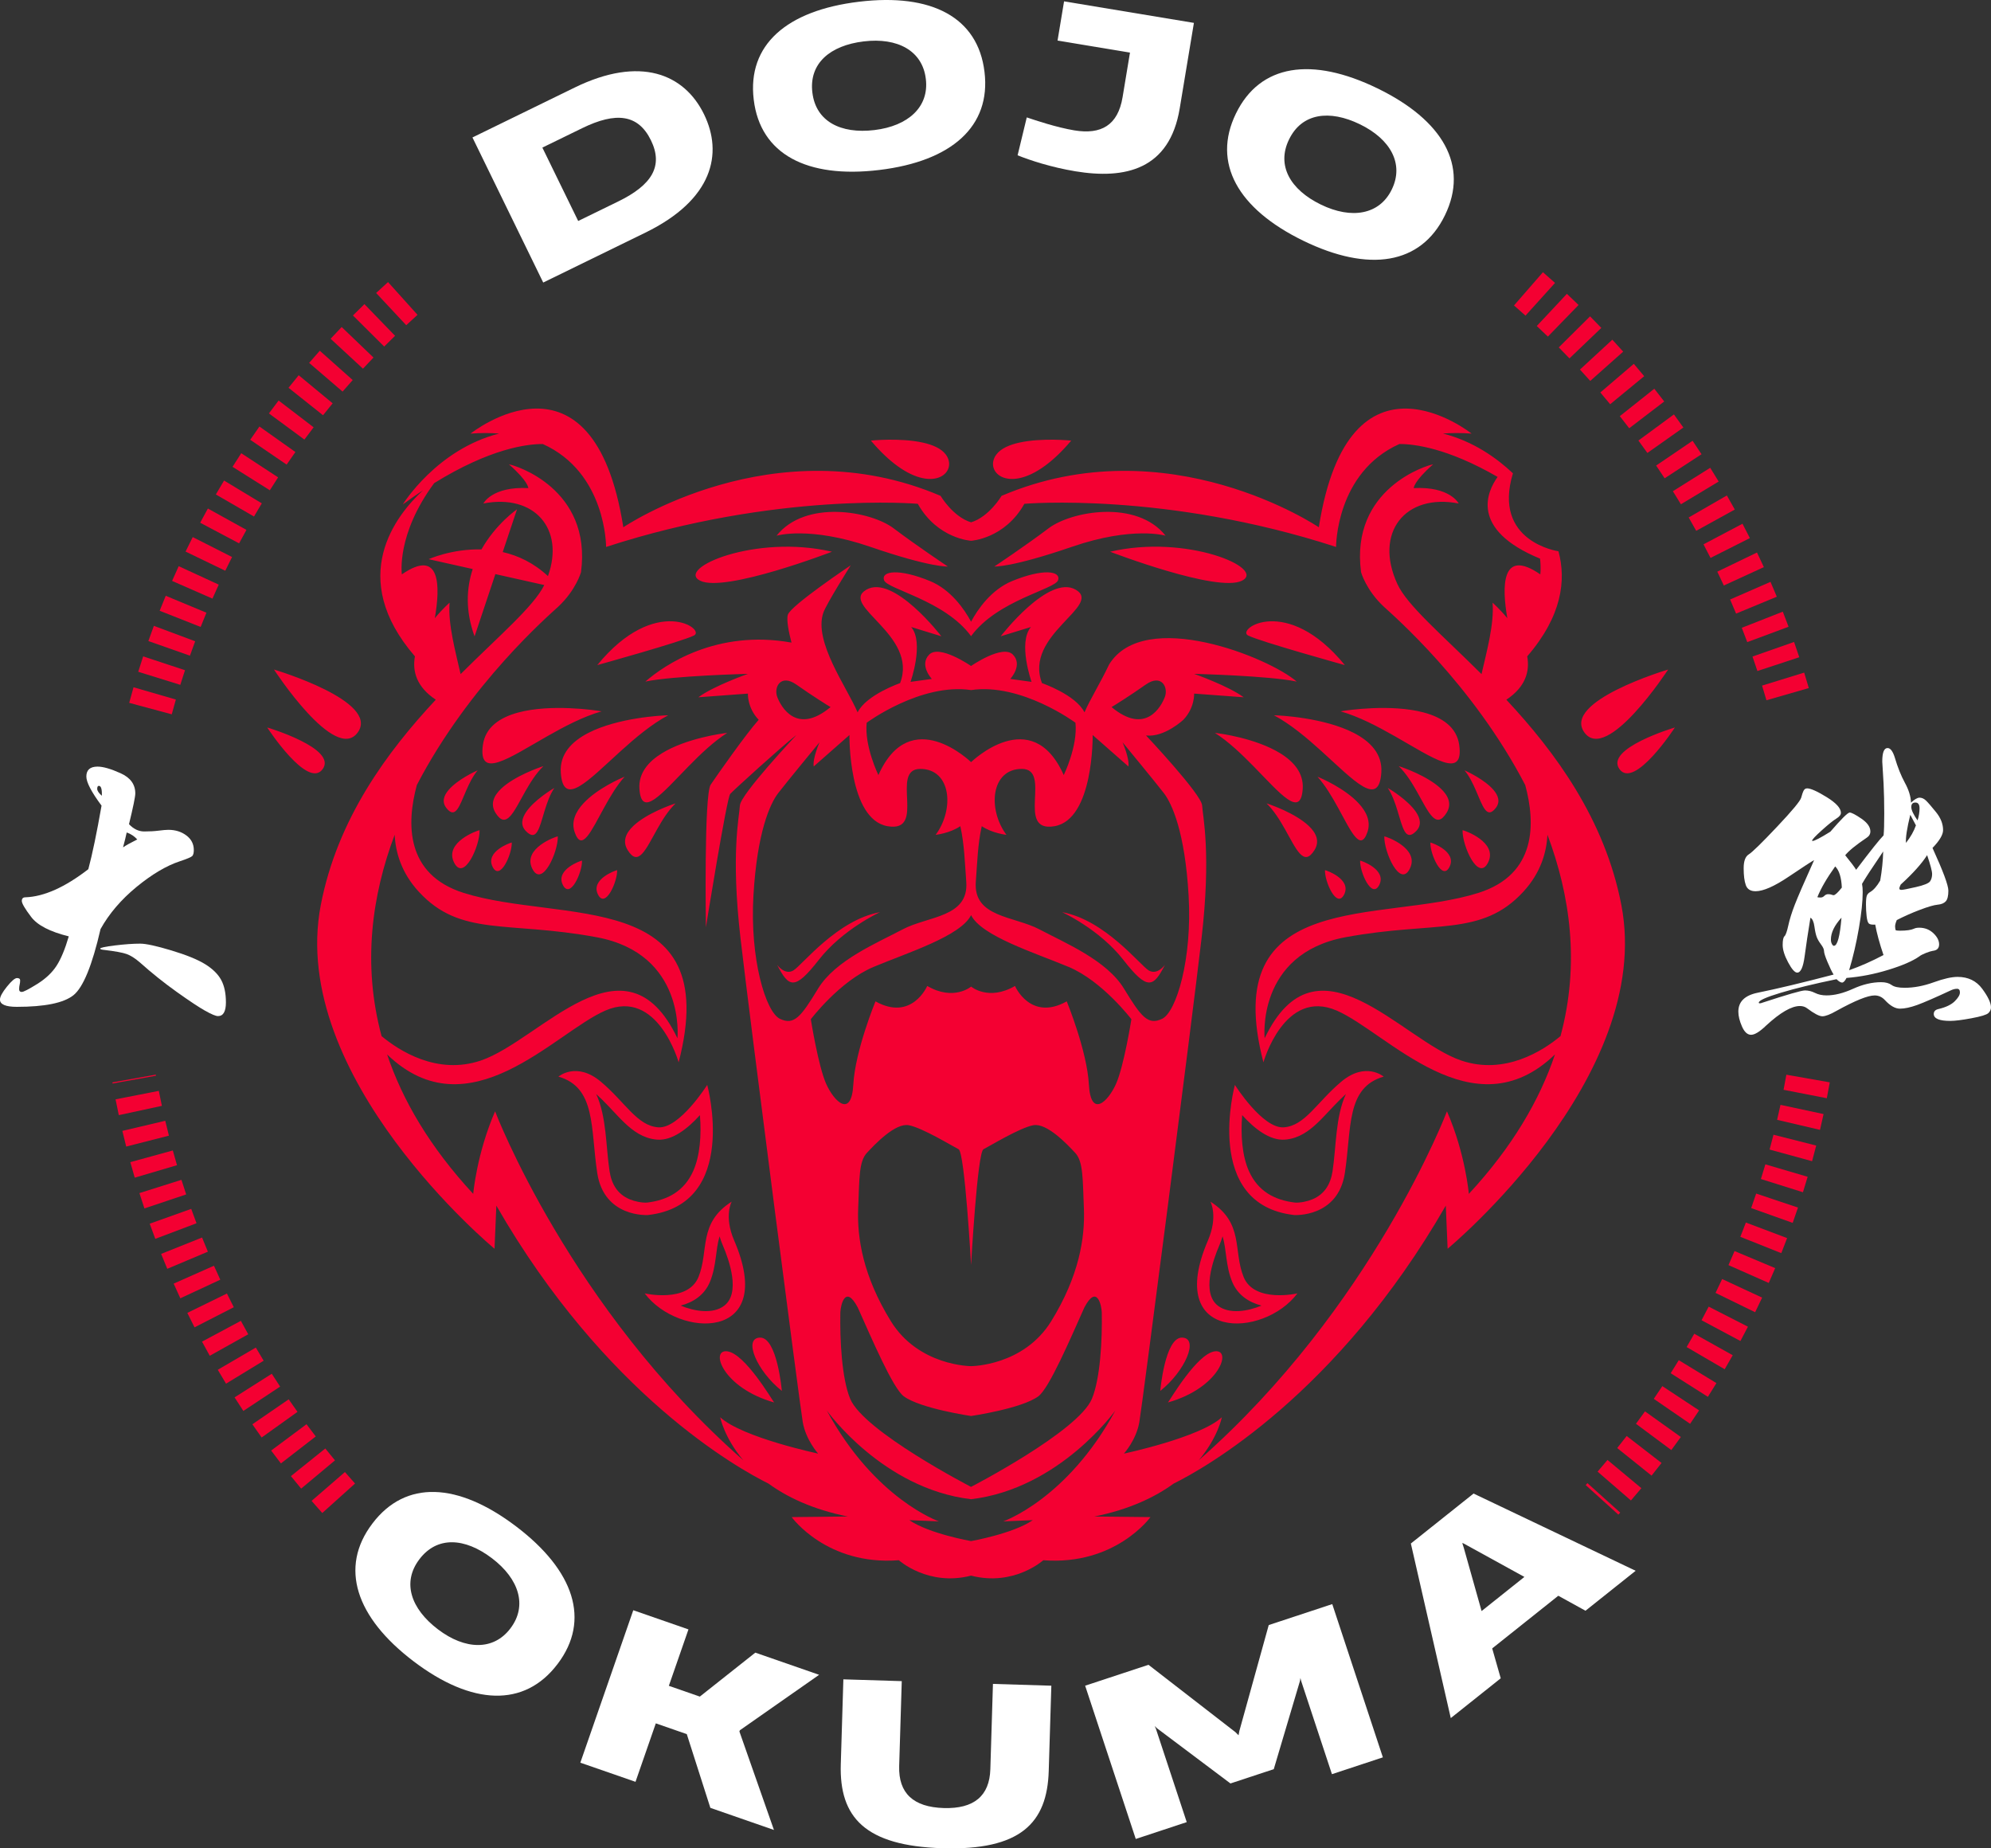 <?xml version="1.0" encoding="UTF-8"?> <svg xmlns="http://www.w3.org/2000/svg" xmlns:xlink="http://www.w3.org/1999/xlink" version="1.1" id="Слой_1" x="0px" y="0px" viewBox="0 0 632.5 587.07" style="enable-background:new 0 0 632.5 587.07;" xml:space="preserve"><rect x="0" y="0" width="632.5" height="587.07" fill="#333333" stroke="none"/> <style type="text/css"> .st0{fill-rule:evenodd;clip-rule:evenodd;fill:#1D2E40;} .st1{fill:#F40032;} .st2{fill-rule:evenodd;clip-rule:evenodd;fill:none;stroke:#F40032;stroke-width:31;stroke-miterlimit:10;} .st3{fill-rule:evenodd;clip-rule:evenodd;fill:#FFFFFF;} .st4{fill-rule:evenodd;clip-rule:evenodd;fill:#3B526B;} .st5{fill-rule:evenodd;clip-rule:evenodd;} .st6{fill:#FFFFFF;} .st7{fill-rule:evenodd;clip-rule:evenodd;fill:#F40032;} .st8{fill:#1D2E40;} </style> <g> <g> <path class="st7" d="M189.74,211.25c0,0,26.81-7.44,30.72-9.4C224.38,199.89,208.23,188.64,189.74,211.25L189.74,211.25z M358.47,243.44l-11.35-9.98c0,0,0.39,26.81-12.14,28.96c-12.52,2.15-0.59-18.2-10.37-18.2c-9.79,0-10.96,12.72-4.89,20.94 c0,0-4.47-0.47-7.84-2.75c-1.29,5.86-1.42,11.61-1.88,17.63c-0.87,11.41,12.13,10.86,20.25,15.17c8.12,4.3,21.33,9.78,26.81,18.79 c5.48,9,7.63,11.74,12.13,9.59c4.5-2.15,9.59-18.98,8.41-39.14c-1.17-20.16-5.28-29.16-7.83-32.49s-13.16-16.19-13.16-16.19 S358.88,240.95,358.47,243.44L358.47,243.44z M266.96,416.85c0.08-2.19,1.54-9.13,5.53-1.57c4.51,10.06,11.16,25.64,14.62,28.21 c5.29,3.91,21.38,6.26,21.38,6.26s16.09-2.35,21.37-6.26c3.46-2.56,10.12-18.15,14.62-28.21v0c3.97-7.52,5.44-0.72,5.53,1.52 c0.17,8.79-0.47,21.07-3.13,27.47c-4.3,10.37-38.4,27.99-38.4,27.99s-34.1-17.61-38.4-27.99 C267.43,437.89,266.79,425.64,266.96,416.85L266.96,416.85z M370.09,306.45c-3.72,7.24-5.58,8.22-13.21-1.56 c-7.63-9.79-19.47-15.17-19.47-15.17c13.6,2.45,24.76,16.83,27.49,18.49C367.64,309.88,370.09,306.45,370.09,306.45L370.09,306.45 z M246.88,306.45c0,0,2.45,3.43,5.19,1.76c2.74-1.66,13.89-16.05,27.5-18.49c0,0-11.84,5.38-19.47,15.17 C252.46,314.67,250.6,313.69,246.88,306.45L246.88,306.45z M204.81,410.81c0,0,13.65,3.13,17.07-5.18 c3.42-8.32-0.2-17.12,10.57-23.97c0,0-2.55,4.6,0.78,12.33C247.12,426.25,215.51,425.1,204.81,410.81L204.81,410.81z M412.16,410.81c0,0-13.65,3.13-17.07-5.18c-3.42-8.32,0.2-17.12-10.57-23.97c0,0,2.54,4.6-0.78,12.33 C369.85,426.25,401.46,425.1,412.16,410.81L412.16,410.81z M400.75,414.68c-4.33,1.82-10.19,2.79-13.79,0.08 c-5.33-4.01-1.63-14.51,0.4-19.22c0.38-0.88,0.73-1.85,1.03-2.86c1.32,4.35,0.93,9.28,3.05,14.45 C393.17,411.31,396.7,413.63,400.75,414.68L400.75,414.68z M177.4,341.96c11.99,3.43,10.16,16.33,12.33,30.6 c2.17,14.27,16.1,13.36,16.1,13.36c29.23-3.31,18.84-41.33,18.84-41.33s-8.79,13.93-15.53,13.47c-6.74-0.46-10.5-7.99-18.27-14.5 C183.11,337.05,177.4,341.96,177.4,341.96L177.4,341.96z M439.57,341.96c-11.99,3.43-10.16,16.33-12.33,30.6 c-2.17,14.27-16.1,13.36-16.1,13.36c-29.23-3.31-18.84-41.33-18.84-41.33s8.79,13.93,15.53,13.47c6.74-0.46,10.5-7.99,18.27-14.5 C433.86,337.05,439.57,341.96,439.57,341.96L439.57,341.96z M427.57,347.49c-3.33,7.17-3.07,16.78-4.24,24.47 c-0.63,4.12-2.51,7.35-6.44,8.98c-1.48,0.62-3.76,1.12-5.42,1.03c-6.7-0.78-11.87-3.7-14.7-9.99c-2.18-4.84-2.68-11.58-2.15-17.79 c3.88,4.31,8.75,8.1,13.47,7.79c1.17-0.08,2.32-0.31,3.43-0.7c3.58-1.24,6.38-3.88,8.95-6.56 C422.83,352.26,425.04,349.76,427.57,347.49L427.57,347.49z M189.4,347.49c3.32,7.17,3.07,16.78,4.24,24.47 c0.63,4.12,2.51,7.35,6.44,8.98c1.48,0.62,3.76,1.12,5.42,1.03c6.7-0.78,11.87-3.7,14.7-9.99c2.18-4.84,2.68-11.58,2.15-17.79 c-3.88,4.31-8.75,8.1-13.47,7.79c-1.18-0.08-2.32-0.31-3.43-0.7c-3.58-1.24-6.38-3.88-8.95-6.56 C194.15,352.26,191.93,349.76,189.4,347.49L189.4,347.49z M216.23,414.68c4.33,1.82,10.18,2.79,13.79,0.08 c5.33-4.01,1.63-14.51-0.4-19.22c-0.38-0.88-0.73-1.85-1.03-2.86c-1.32,4.35-0.93,9.28-3.05,14.45 C223.81,411.31,220.28,413.63,216.23,414.68L216.23,414.68z M475.76,151.48c-3.21,4.44-9.14,16.63,13.49,25.96 c0.34,3.16,0.07,4.99,0.07,4.99c-12.49-8.61-12.2,4.05-10.47,13.92c-2.47-2.99-4.69-4.92-4.69-4.92 c0.55,6.88-1.94,15.75-3.51,22.68c-12.56-12.5-23.59-21.8-26.72-28.59c-7.53-16.3,2.45-28.92,19.47-25.6c0,0-2.74-5.48-14.29-4.89 c0,0,0-2.15,6.16-7.54c-1.76,0.2-26.42,7.63-22.89,34.25c0,0,1.56,5.67,7.24,10.96c2.71,2.52,28.2,24.49,44.91,56.64 c3.29,12.1,3.68,28.39-14.87,34.26c-30.92,9.79-82.78-1.96-68.3,53.82c0,0,6.66-23.68,23.29-16.44 c16.12,7.02,43.27,39.03,69.33,13.93c-4.88,14.5-13.55,29.39-27.36,44.29c0,0-1.07-12.72-6.95-26.22c0,0-23.65,62.34-78.83,110.81 c6.08-7.22,7.32-13.64,7.32-13.64c-7.04,6.46-31.11,11.54-31.11,11.54s3.91-4.31,4.89-9.98c0.98-5.67,16.63-126.61,19.76-153.62 c3.13-27.01,0.39-38.75,0.19-42.27c-0.19-3.52-17.81-22.21-17.81-22.21l0.05-0.01l0.02,0.01c5.82,0.62,11.77-4.99,11.77-4.99 c3.66-3.81,3.43-8.32,3.43-8.32l15.75,1.17c-4.89-3.62-15.75-7.44-15.75-7.44s23.78,0.59,32.58,2.45 c-8.82-7.68-48.37-23.58-59.59-5.43l0,0c-2.7,5.74-6.18,11.3-7.82,15.21c-2.74-5.58-13.5-9.29-13.5-9.29 c-5.87-15.36,19.37-24.56,10.76-29.65c-8.61-5.09-23.87,14.77-23.87,14.77l9.59-2.94c-4.21,4.99,0.2,17.42,0.2,17.42l-6.76-0.93 c0,0,4.11-4.4,0.83-7.73c-3.28-3.33-13.29,3.62-13.29,3.62s-10.02-6.95-13.29-3.62c-3.28,3.33,0.83,7.73,0.83,7.73l-6.76,0.93 c0,0,4.4-12.43,0.2-17.42l9.59,2.94c0,0-15.26-19.86-23.87-14.77c-8.61,5.09,16.63,14.28,10.76,29.65c0,0-10.76,3.72-13.5,9.29 c-3.32-7.87-14.06-22.45-10.89-31.64c0.98-2.84,8.71-15.07,8.71-15.07s-18.98,12.72-19.96,15.66c-0.54,1.62,0.29,5.63,1.14,8.89 c-23.8-4.28-40.42,7.16-46.42,12.38c8.81-1.86,32.58-2.45,32.58-2.45s-10.86,3.82-15.76,7.44l15.75-1.17c0,0-0.23,4.51,3.43,8.32 c-4.01,4.46-13.08,17.39-15.25,20.6c-2.17,3.2-1.52,45.3-1.52,45.3s6.61-41.14,7.73-42.37c1.13-1.23,16.11-14.87,20.83-18.55 l0.05,0.01c0,0-17.61,18.69-17.81,22.21c-0.19,3.52-2.94,15.26,0.2,42.27c3.13,27.01,18.79,147.94,19.77,153.62 c0.98,5.67,4.89,9.98,4.89,9.98s-24.07-5.09-31.12-11.54c0,0,1.24,6.42,7.32,13.64c-55.17-48.47-78.83-110.81-78.83-110.81 c-5.87,13.5-6.95,26.22-6.95,26.22c-13.81-14.9-22.48-29.79-27.36-44.29c26.06,25.1,53.21-6.91,69.33-13.93 c16.63-7.24,23.29,16.44,23.29,16.44c14.48-55.77-37.38-44.03-68.3-53.82c-18.55-5.87-18.15-22.16-14.87-34.26 c16.71-32.15,42.2-54.12,44.91-56.64c5.67-5.29,7.24-10.96,7.24-10.96c3.52-26.61-21.13-34.05-22.89-34.25 c6.16,5.38,6.16,7.54,6.16,7.54c-11.55-0.59-14.29,4.89-14.29,4.89c16.13-3.15,25.93,8.01,20.52,23.06 c-4.58-4.25-9.57-6.54-14.37-7.63l4.55-13.6c0,0-6.68,4.58-11.31,12.76c-9.4-0.25-16.77,3.1-16.77,3.1l14,3.13 c-1.96,5.96-2.42,13.16,0.59,21.39l6.61-19.78l15.53,3.47c-3.32,6.76-14.2,15.97-26.58,28.29c-1.56-6.93-4.05-15.81-3.5-22.68 c0,0-2.22,1.92-4.69,4.92c1.72-9.87,2.02-22.52-10.47-13.92c0,0-1.84-12.6,10.26-28.97c17.82-11.03,29.55-12.45,34.51-12.43 c20.22,9.08,20.11,32.69,20.11,32.69c54.21-17.61,99.02-13.7,99.02-13.7c6.26,11.15,16.93,11.74,16.93,11.74 s10.67-0.59,16.93-11.74c0,0,44.81-3.92,99.02,13.7c0,0-0.11-23.61,20.11-32.69C449.19,141.01,459.78,142.25,475.76,151.48 L475.76,151.48z M495.09,175.09c2.49,9.16,1.14,20.56-9.92,33.38c0.85,4.73-0.49,9.69-6.63,13.77 c15.46,16.56,31.26,37.9,36.53,65.19c10.57,54.79-55.19,109.2-55.19,109.2l-0.58-13.7c-34.53,60.03-76.87,83.55-86.46,88.29 c-5.91,4.3-14.03,8.2-25.17,10.45l17.81,0.19c0,0-11.11,15.46-34.05,13.7c0,0-9.29,8.41-22.94,4.89 c-13.66,3.52-22.94-4.89-22.94-4.89c-22.94,1.76-34.05-13.7-34.05-13.7l17.81-0.19c-11.13-2.25-19.25-6.15-25.17-10.45 c-9.58-4.75-51.93-28.26-86.46-88.29l-0.58,13.7c0,0-65.76-54.4-55.19-109.2c5.26-27.29,21.06-48.63,36.53-65.19 c-6.13-4.08-7.48-9.03-6.63-13.77c-21.67-25.09-6.06-44.79,2.58-52.75c-2.07,1.37-4.21,2.87-6.43,4.5c0,0,10.71-17.46,30.61-22.52 c-2.79-0.21-5.81-0.22-9.08,0.02c0,0,38.94-31.12,48.53,29.75c0,0,47.95-32.49,100.78-9.98c0,0,3.92,6.65,9.69,8.41 c5.77-1.76,9.69-8.41,9.69-8.41c52.84-22.5,100.78,9.98,100.78,9.98c9.59-60.86,48.53-29.75,48.53-29.75 c-3.27-0.24-6.29-0.23-9.08-0.02c9.6,2.44,17.07,7.77,22.22,12.63C474,172.12,495.09,175.09,495.09,175.09L495.09,175.09z M258.5,243.44c-0.41-2.49,1.84-7.67,1.84-7.67s-10.62,12.87-13.16,16.19c-2.54,3.33-6.66,12.33-7.83,32.49 c-1.17,20.16,3.91,36.99,8.41,39.14c4.5,2.15,6.66-0.58,12.13-9.59c5.48-9,18.69-14.48,26.82-18.79 c8.12-4.31,21.12-3.75,20.25-15.17c-0.46-6.02-0.59-11.77-1.88-17.63c-3.38,2.29-7.84,2.75-7.84,2.75 c6.06-8.22,4.89-20.94-4.89-20.94c-9.79,0,2.15,20.35-10.37,18.2c-12.52-2.15-12.13-28.96-12.13-28.96L258.5,243.44L258.5,243.44z M263.85,224.58c-0.59-0.32-5.87-3.62-10.86-7.14c-4.99-3.51-7.24,0.85-6.07,3.94C248.1,224.47,253.06,233.57,263.85,224.58 L263.85,224.58z M248.38,441.78c0,0-1.47-17.07-6.95-16.93C235.95,425,240.5,435.56,248.38,441.78L248.38,441.78z M245.93,445.45 c-0.69-0.83-9.25-15.51-14.87-16.24C225.43,428.47,229.49,440.8,245.93,445.45L245.93,445.45z M87.04,212.66 c0,0,19.47,29.94,26.62,19.96c3.54-4.94-2.96-9.88-10.41-13.61C95.64,215.21,87.04,212.66,87.04,212.66L87.04,212.66z M84.89,231.06c0,0,12.89,19.82,17.62,13.22c2.34-3.27-1.96-6.55-6.9-9.01C90.58,232.74,84.89,231.06,84.89,231.06L84.89,231.06z M196.05,276.38c-0.49,0.05-8.46,2.87-6.11,7.68C192.29,288.86,196.19,279.96,196.05,276.38L196.05,276.38z M184.89,273.34 c-0.49,0.05-8.46,2.87-6.11,7.68C181.14,285.83,185.04,276.93,184.89,273.34L184.89,273.34z M177.2,265.64 c-0.65,0.07-11.26,3.81-8.13,10.22C172.2,282.26,177.39,270.42,177.2,265.64L177.2,265.64z M162.58,267.6 c-0.49,0.05-8.46,2.87-6.11,7.68C158.82,280.09,162.72,271.19,162.58,267.6L162.58,267.6z M152.35,263.68 c-0.65,0.07-11.26,3.81-8.13,10.22C147.35,280.31,152.54,268.46,152.35,263.68L152.35,263.68z M176.1,250.27 c-0.85,0.48-6.38,3.86-8.92,7.58c-1.42,2.08-1.91,4.27-0.11,6.12c3.46,3.56,4.29-1.1,5.98-6.57 C173.79,254.97,174.71,252.37,176.1,250.27L176.1,250.27z M151.74,244.67c-0.86,0.36-6.41,2.96-9.2,6.2 c-1.56,1.81-2.24,3.82-0.75,5.75c2.89,3.72,4.16-0.58,6.32-5.56C149.07,248.85,150.21,246.51,151.74,244.67L151.74,244.67z M172.63,243.34c-1.21,0.37-9.14,3.12-13.38,7.12c-2.37,2.24-3.59,4.88-1.84,7.71c3.4,5.46,5.74-0.2,9.38-6.66 C168.41,248.64,170.29,245.62,172.63,243.34L172.63,243.34z M214.61,255.18c-1.21,0.36-9.14,3.11-13.38,7.12 c-2.37,2.24-3.59,4.88-1.83,7.71c3.39,5.46,5.73-0.2,9.38-6.66C210.39,260.48,212.26,257.46,214.61,255.18L214.61,255.18z M198.42,246.71c-1.14,0.44-8.68,3.7-13.08,8.45c-2.47,2.66-3.95,5.79-2.78,9.15c2.26,6.48,5.19-0.24,9.42-7.9 C193.85,253,195.98,249.42,198.42,246.71L198.42,246.71z M191.1,225.94c-2.09-0.39-16.11-2.42-26.47,0.37 c-5.8,1.56-10.46,4.63-11.23,10.35c-1.49,11.03,8.12,4.2,20.44-2.81C179.31,230.74,185.31,227.58,191.1,225.94L191.1,225.94z M212.26,227.19c-2.08,0.02-15.96,0.76-25.36,5.6c-5.26,2.71-9.13,6.7-8.75,12.57c0.74,11.32,8.64,2.6,19.09-6.85 C201.87,234.32,207.01,229.99,212.26,227.19L212.26,227.19z M231.02,232.79c-1.7,0.16-13.05,1.72-20.74,6.46 c-4.3,2.65-7.46,6.3-7.15,11.25c0.61,9.55,7.06,1.62,15.61-7.1C222.52,239.53,226.73,235.51,231.02,232.79L231.02,232.79z M308.49,219.18c15.96-2.35,33.16,10.37,33.16,10.37c0.78,7.44-3.72,16.63-3.72,16.63c-10.18-22.9-29.44-4.11-29.44-4.11 s-19.26-18.79-29.44,4.11c0,0-4.5-9.2-3.72-16.63C275.33,229.55,292.52,216.83,308.49,219.18L308.49,219.18z M308.49,290.66 c3.28,6.65,20.2,11.94,30.97,16.44c10.76,4.5,19.96,16.63,19.96,16.63s-2.35,14.87-4.89,20.55c-2.54,5.67-8.02,10.96-8.61,0.19 c-0.59-10.76-7.04-26.42-7.04-26.42c-11.55,6.46-16.44-4.89-16.44-4.89c-8.41,4.89-13.94,0.2-13.94,0.2s-5.53,4.7-13.94-0.2 c0,0-4.89,11.35-16.44,4.89c0,0-6.46,15.66-7.04,26.42c-0.59,10.76-6.07,5.48-8.61-0.19c-2.54-5.67-4.89-20.55-4.89-20.55 s9.19-12.13,19.96-16.63C288.28,302.6,305.21,297.31,308.49,290.66L308.49,290.66z M308.49,401.81c0,0-2-35.81-3.96-36.79 c-1.96-0.98-11.55-6.85-15.85-7.63c-4.3-0.78-10.76,6.07-13.31,8.81c-2.54,2.74-2.35,8.22-2.74,17.61 c-0.39,9.39,1.56,21.53,10.37,35.81c8.81,14.29,25.48,14.29,25.48,14.29s16.67,0,25.48-14.29c8.81-14.28,10.76-26.42,10.37-35.81 c-0.39-9.39-0.19-14.87-2.74-17.61c-2.54-2.74-9-9.59-13.31-8.81c-4.31,0.78-13.89,6.65-15.85,7.63 C310.49,366,308.49,401.81,308.49,401.81L308.49,401.81z M308.49,476.18c-28.14-3.33-45.84-28.18-45.84-28.18 c15.27,28.18,35.62,35.22,35.62,35.22l-9.39-0.39c6.26,4.31,19.61,6.65,19.61,6.65s13.35-2.35,19.61-6.65l-9.39,0.39 c0,0,20.35-7.04,35.62-35.22C354.32,448,336.62,472.85,308.49,476.18L308.49,476.18z M125.38,265.13 c0.27,5.57,2.12,12.08,7.64,18.08c13.31,14.48,28.18,9.2,56.56,14.48c28.37,5.29,25.63,32.09,25.63,32.09 c-16.63-34.83-43.44,0.59-62.42,7.05c-13.96,4.75-26.11-3.2-31.57-7.74C115.05,306.16,118.16,284.34,125.38,265.13L125.38,265.13z M353.12,224.58c0.59-0.32,5.87-3.62,10.86-7.14c4.99-3.51,7.24,0.85,6.07,3.94C368.87,224.47,363.91,233.57,353.12,224.58 L353.12,224.58z M368.59,441.78c0,0,1.47-17.07,6.95-16.93C381.02,425,376.47,435.56,368.59,441.78L368.59,441.78z M371.04,445.45 c16.44-4.65,20.5-16.98,14.87-16.24C380.28,429.94,371.72,444.61,371.04,445.45L371.04,445.45z M529.93,212.66 c0,0-8.6,2.54-16.2,6.35c-7.46,3.73-13.95,8.67-10.42,13.61C510.46,242.6,529.93,212.66,529.93,212.66L529.93,212.66z M532.08,231.06c0,0-5.69,1.68-10.72,4.2c-4.94,2.47-9.24,5.74-6.9,9.01C519.19,250.88,532.08,231.06,532.08,231.06L532.08,231.06 z M420.92,276.38c-0.14,3.59,3.75,12.49,6.11,7.68C429.38,279.24,421.42,276.43,420.92,276.38L420.92,276.38z M432.08,273.34 c-0.14,3.59,3.75,12.49,6.11,7.68C440.54,276.21,432.57,273.39,432.08,273.34L432.08,273.34z M439.77,265.64 c-0.19,4.78,5,16.62,8.13,10.22C451.03,269.45,440.43,265.71,439.77,265.64L439.77,265.64z M454.4,267.6 c-0.14,3.59,3.76,12.49,6.11,7.68C462.85,270.47,454.89,267.66,454.4,267.6L454.4,267.6z M464.63,263.68 c-0.19,4.77,5,16.62,8.13,10.22C475.89,267.5,465.28,263.75,464.63,263.68L464.63,263.68z M440.87,250.27 c1.39,2.1,2.31,4.7,3.05,7.12c1.69,5.47,2.52,10.13,5.98,6.57c1.79-1.85,1.31-4.04-0.11-6.12 C447.25,254.13,441.73,250.75,440.87,250.27L440.87,250.27z M465.24,244.67c1.53,1.84,2.67,4.18,3.62,6.39 c2.16,4.98,3.44,9.28,6.32,5.56c1.5-1.93,0.81-3.94-0.75-5.75C471.65,247.63,466.09,245.03,465.24,244.67L465.24,244.67z M444.34,243.34c2.34,2.28,4.22,5.3,5.83,8.17c3.65,6.46,5.98,12.12,9.38,6.66c1.76-2.83,0.54-5.46-1.84-7.71 C453.48,246.45,445.56,243.7,444.34,243.34L444.34,243.34z M402.37,255.18c2.34,2.28,4.21,5.3,5.83,8.17 c3.65,6.46,5.98,12.12,9.38,6.66c1.76-2.83,0.54-5.47-1.84-7.71C411.5,258.29,403.58,255.54,402.37,255.18L402.37,255.18z M418.55,246.71c2.44,2.71,4.57,6.29,6.44,9.69c4.22,7.67,7.16,14.39,9.41,7.9c1.17-3.36-0.31-6.49-2.78-9.15 C427.23,250.41,419.7,247.15,418.55,246.71L418.55,246.71z M425.87,225.94c5.8,1.64,11.79,4.8,17.26,7.91 c12.32,7.02,21.94,13.84,20.44,2.81c-0.77-5.71-5.43-8.79-11.23-10.35C441.98,223.52,427.96,225.55,425.87,225.94L425.87,225.94z M404.71,227.19c5.24,2.79,10.38,7.13,15.02,11.32c10.45,9.45,18.34,18.18,19.09,6.85c0.39-5.86-3.48-9.86-8.74-12.57 C420.67,227.96,406.79,227.21,404.71,227.19L404.71,227.19z M385.96,232.79c4.29,2.72,8.49,6.75,12.28,10.61 c8.54,8.72,15,16.65,15.61,7.1c0.31-4.95-2.84-8.6-7.15-11.25C399,234.51,387.66,232.94,385.96,232.79L385.96,232.79z M491.59,265.13c-0.27,5.57-2.12,12.08-7.64,18.08c-13.31,14.48-28.18,9.2-56.56,14.48c-28.38,5.29-25.64,32.09-25.64,32.09 c16.63-34.83,43.44,0.59,62.42,7.05c13.96,4.75,26.11-3.2,31.57-7.74C501.93,306.16,498.81,284.34,491.59,265.13L491.59,265.13z M340.31,139.94c0,0-9.28-0.96-16.5,0.64c-3.11,0.69-5.83,1.85-7.27,3.76c-3.95,5.24,3.26,12.48,15.4,3.63 C334.52,146.09,337.33,143.47,340.31,139.94L340.31,139.94z M308.49,197.46c-2.11-3.94-6.45-10.21-13.08-12.92 c-9.78-4.01-15.49-3.22-14.58-0.29c0.91,2.93,19.3,6.36,27.66,17.81c8.35-11.45,26.74-14.88,27.65-17.81 c0.91-2.93-4.8-3.72-14.58,0.29C314.93,187.25,310.6,193.51,308.49,197.46L308.49,197.46z M370.29,170.15 c-9.2-11.55-29.94-7.83-37.18-2.35c-7.24,5.48-17.22,12.13-17.22,12.13s5.28,0.39,24.66-6.26 C359.91,167.02,370.29,170.15,370.29,170.15L370.29,170.15z M352.67,175.24c0,0,34.05,13.11,41.88,9.2 C402.38,180.52,376.94,169.56,352.67,175.24L352.67,175.24z M427.23,211.25c-18.49-22.6-34.64-11.35-30.73-9.4 C400.42,203.81,427.23,211.25,427.23,211.25L427.23,211.25z M276.66,139.94c2.98,3.53,5.79,6.15,8.38,8.03 c12.13,8.85,19.35,1.61,15.4-3.63c-1.44-1.91-4.17-3.07-7.27-3.76C285.94,138.98,276.66,139.94,276.66,139.94L276.66,139.94z M246.69,170.15c0,0,10.37-3.13,29.75,3.52c19.37,6.66,24.66,6.26,24.66,6.26s-9.98-6.65-17.22-12.13 C276.63,162.32,255.88,158.6,246.69,170.15L246.69,170.15z M264.3,175.24c-24.27-5.67-49.7,5.29-41.88,9.2 C230.25,188.35,264.3,175.24,264.3,175.24z"></path> </g> <g> <g> <path class="st6" d="M172.57,89.74l-22.48-46.08l32.49-15.86c20.77-10.14,34.79-4.38,41.08,8.51 c6.08,12.46,2.85,27.09-18.6,37.56L172.57,89.74z M183.68,70.19l12.71-6.2c10.73-5.23,14.4-11.25,10.4-19.43 c-4.02-8.25-11.05-9.12-21.84-3.85l-12.65,6.17L183.68,70.19z"></path> <path class="st6" d="M239.45,31.68l-0.01-0.07c-2.08-17.33,10.43-28.29,33.45-31.06c23.02-2.77,37.77,4.91,39.86,22.24l0.01,0.07 c2.08,17.27-10.42,28.36-33.44,31.13C256.3,56.76,241.53,48.95,239.45,31.68z M294.12,25.1l-0.01-0.07 c-1.07-8.91-8.95-13.17-19.71-11.88c-10.76,1.29-17.43,7.03-16.33,16.21l0.01,0.07c1.1,9.11,8.95,13.17,19.71,11.88 C288.55,40.02,295.19,33.94,294.12,25.1z"></path> <path class="st6" d="M374.77,34.44c-3.22,19.4-17.25,22.6-33.18,19.96c-7.76-1.29-14.45-3.52-18.32-5.07l2.91-12.04 c2.85,0.96,9.47,3.18,15.12,4.12c8.51,1.41,13.84-1.62,15.32-10.54l2.35-14.16l-23.01-3.82l2.07-12.46l41.25,6.84L374.77,34.44z"></path> <path class="st6" d="M392.61,36.11l0.03-0.06c7.64-15.7,24.09-18.13,44.94-7.99c20.85,10.14,29.1,24.59,21.46,40.29l-0.03,0.06 c-7.61,15.64-24.12,18.2-44.97,8.06C393.19,66.32,385.01,51.75,392.61,36.11z M442.13,60.2l0.03-0.06 c3.92-8.07-0.39-15.92-10.13-20.66c-9.74-4.74-18.46-3.53-22.51,4.78l-0.03,0.06c-4.01,8.25,0.39,15.92,10.13,20.66 C429.37,69.72,438.24,68.2,442.13,60.2z"></path> </g> <g> <path class="st6" d="M118.27,483.95l0.04-0.06c10.55-13.91,27.16-13.09,45.64,0.92c18.47,14.01,23.74,29.79,13.19,43.7 l-0.04,0.05c-10.51,13.85-27.2,13.14-45.68-0.87C112.95,513.68,107.76,497.8,118.27,483.95z M162.14,517.22l0.04-0.06 c5.42-7.15,2.72-15.69-5.91-22.24c-8.63-6.55-17.42-7.06-23.01,0.3l-0.04,0.05c-5.55,7.31-2.72,15.69,5.91,22.24 C147.77,524.07,156.76,524.32,162.14,517.22z"></path> <path class="st6" d="M184.36,559.86l16.82-48.42l17.53,6.09l-6.23,17.92l9.84,3.42l17.63-13.96l20.27,7.04l-25.18,17.62 l-0.14,0.39l10.97,31.27l-20.2-7.02l-7.49-23.42l-9.84-3.42l-6.45,18.57L184.36,559.86z"></path> <path class="st6" d="M267.1,560.36l0.82-26.97l18.55,0.57l-0.82,26.97c-0.26,8.62,4.5,13.05,14.16,13.34 c9.59,0.29,14.54-3.84,14.8-12.32l0.83-27.11l18.55,0.57l-0.83,27.11c-0.5,16.48-8.92,25.27-33.82,24.51 C274.87,586.28,266.59,577.26,267.1,560.36z"></path> <path class="st6" d="M360.81,584.09l-16.08-48.68l20.12-6.64l27.63,21.4l0.98,0.98l0.27-1.4l9.32-33.6l20.18-6.66l16.08,48.68 l-16.18,5.34l-9.76-29.55l-0.26-1l-0.13,0.92l-8.33,28.04l-13.76,4.54l-23.39-17.57l-0.65-0.66l0.39,0.96l9.76,29.55 L360.81,584.09z"></path> <path class="st6" d="M503.68,511.6l-8.64-4.76l-21,16.73l2.71,9.49l-15.87,12.64l-12.68-55.45l19.92-15.87l51.49,24.53 L503.68,511.6z M470.67,511.7l13.6-10.84l-18.21-10.02l-1.39-0.75l-0.11,0.09l0.47,1.48L470.67,511.7z"></path> </g> </g> <g> <g> <path class="st6" d="M40.98,261.78c1.47,1.54,3.08,2.31,4.83,2.31c1.75,0,3.29-0.09,4.62-0.26c1.33-0.17,2.35-0.26,3.05-0.26 c2.24,0,4.15,0.6,5.73,1.79c1.58,1.19,2.36,2.73,2.36,4.62c0,0.91-0.16,1.54-0.47,1.89c-0.32,0.35-1.63,0.91-3.94,1.68 c-4.27,1.4-8.86,4.12-13.77,8.14c-4.9,4.03-8.72,8.49-11.45,13.4c-2.66,11.56-5.53,18.56-8.62,21.02 c-3.08,2.45-9.07,3.68-17.97,3.68c-3.57,0-5.36-0.77-5.36-2.31c0-0.91,0.74-2.28,2.21-4.1c1.47-1.82,2.54-2.73,3.2-2.73 c0.67,0,1,0.25,1,0.73c0,0.49-0.05,0.95-0.16,1.37c-0.11,0.42-0.16,0.91-0.16,1.47s0.28,0.84,0.84,0.84 c0.56,0,2.19-0.84,4.89-2.52c2.7-1.68,4.74-3.61,6.15-5.78c1.4-2.17,2.7-5.29,3.89-9.35c-5.95-1.47-9.93-3.52-11.93-6.15 c-2-2.63-2.99-4.33-2.99-5.1c0-0.77,0.38-1.16,1.16-1.16c5.89-0.21,12.54-3.19,19.97-8.93c1.26-4.69,2.66-11.42,4.2-20.18 c-3.22-4.34-4.83-7.42-4.83-9.25c0-2.1,1.19-3.15,3.57-3.15c1.75,0,4.19,0.7,7.3,2.1c3.12,1.4,4.68,3.54,4.68,6.41 C42.98,253.06,42.31,256.32,40.98,261.78z M32.36,252.75c0.07-2.1-0.25-3.15-0.95-3.15c-0.35,0-0.53,0.32-0.53,0.95 C30.89,251.17,31.38,251.91,32.36,252.75z M44.55,299.72c1.82,0,5.11,0.72,9.88,2.15c4.76,1.44,8.34,2.89,10.72,4.36 c2.38,1.47,4.08,3.14,5.1,4.99c1.01,1.86,1.52,4.24,1.52,7.15c0,2.91-0.84,4.36-2.52,4.36c-0.7,0-2.05-0.56-4.05-1.68 c-2-1.12-5.01-3.12-9.04-5.99c-4.03-2.87-7.97-6.02-11.82-9.46c-1.47-1.26-2.84-2.12-4.1-2.58c-1.26-0.45-3.64-0.89-7.15-1.31 c-0.84-0.07-1.26-0.21-1.26-0.42c0-0.28,1.56-0.61,4.68-1C39.63,299.91,42.31,299.72,44.55,299.72z M43.61,266.62 c-0.98-1.05-2.1-1.79-3.36-2.21c-0.28,1.33-0.67,2.91-1.16,4.73C39.86,268.58,41.36,267.74,43.61,266.62z"></path> </g> <g> <path class="st6" d="M583.43,311.01c-7.15,1.47-13.05,2.91-17.71,4.31c-4.66,1.4-6.99,2.45-6.99,3.15c0,0.14,0.11,0.21,0.32,0.21 s0.49-0.07,0.84-0.21c7.92-2.59,12.42-3.89,13.5-3.89c1.09,0,2.15,0.26,3.2,0.79c1.05,0.53,2.28,0.79,3.68,0.79 c2.52,0,5.32-0.7,8.41-2.1c3.08-1.4,6.06-2.1,8.93-2.1c1.4,0,2.5,0.3,3.31,0.89c0.81,0.6,2.19,0.89,4.15,0.89 c2.94,0,6.01-0.58,9.19-1.73c3.19-1.16,5.73-1.73,7.62-1.73c3.36,0,5.97,1.26,7.83,3.78c1.86,2.52,2.78,4.48,2.78,5.89 c0,0.7-0.28,1.31-0.84,1.84c-0.56,0.52-2.35,1.07-5.36,1.63c-3.01,0.56-5.25,0.84-6.72,0.84c-3.5,0-5.25-0.74-5.25-2.21 c0-0.84,0.53-1.37,1.58-1.58c2.31-0.56,4.01-1.38,5.1-2.47c1.09-1.09,1.63-2.01,1.63-2.78c0-0.77-0.3-1.16-0.89-1.16 c-0.6,0-1.21,0.14-1.84,0.42c-5.11,2.38-8.74,3.96-10.87,4.73c-2.14,0.77-3.96,1.16-5.46,1.16c-1.51,0-3.1-0.91-4.78-2.73 c-0.91-0.98-2-1.47-3.26-1.47c-2.17,0-6.24,1.65-12.19,4.94c-1.96,1.12-3.43,1.68-4.41,1.68c-0.98,0-2.59-0.84-4.83-2.52 c-0.63-0.49-1.4-0.74-2.31-0.74c-2.66,0-6.24,2.07-10.72,6.2c-2.03,1.96-3.63,2.94-4.78,2.94c-1.16,0-2.12-0.88-2.89-2.63 c-0.77-1.75-1.16-3.33-1.16-4.73c0-3.15,2.03-5.15,6.09-5.99c6.23-1.26,14.29-3.19,24.17-5.78c-0.56-0.91-1.21-2.24-1.94-3.99 c-0.74-1.75-1.1-2.91-1.1-3.47c0-0.56-0.32-1.26-0.95-2.1c-0.63-0.84-1.09-1.63-1.37-2.36c-0.28-0.74-0.53-1.86-0.74-3.36 c-0.21-1.51-0.63-2.43-1.26-2.78c-0.77,4.69-1.38,8.77-1.84,12.24c-0.46,3.47-1.24,5.2-2.36,5.2c-0.77,0-1.73-1.09-2.89-3.26 c-1.16-2.17-1.73-4.01-1.73-5.52c0-1.51,0.19-2.43,0.58-2.78c0.38-0.35,0.79-1.49,1.21-3.41c0.42-1.93,1.1-4.12,2.05-6.57 c0.95-2.45,2.99-7.18,6.15-14.19c-0.7,0.35-3.36,2.09-7.99,5.2c-4.62,3.12-8.16,4.68-10.61,4.68c-1.61,0-2.64-0.65-3.1-1.94 c-0.46-1.3-0.68-3.08-0.68-5.36c0-2.27,0.54-3.75,1.63-4.41c1.08-0.66,4.06-3.57,8.93-8.72c4.87-5.15,7.44-8.25,7.72-9.3 c0.28-1.05,0.54-1.8,0.79-2.26c0.24-0.45,0.61-0.68,1.1-0.68c1.12,0,3.19,0.93,6.2,2.78c3.01,1.86,4.52,3.52,4.52,4.99 c0,0.63-0.49,1.24-1.47,1.84c-0.98,0.6-2.5,1.82-4.57,3.68c-2.07,1.86-3.1,2.96-3.1,3.31c0,0.07,0.03,0.11,0.11,0.11 c0.63,0,2.52-0.98,5.67-2.94c3.5-4.06,5.55-6.09,6.15-6.09c0.59,0,1.84,0.65,3.73,1.94c1.89,1.3,2.84,2.65,2.84,4.05 c0,0.84-0.39,1.51-1.16,2c-3.43,2.31-5.71,4.17-6.83,5.57c1.82,2.24,2.98,3.78,3.47,4.62c4.55-6.02,7.46-9.67,8.72-10.93 c0.14-1.33,0.21-3.66,0.21-6.99c0-3.33-0.07-6.46-0.21-9.4l-0.42-7.04c0-2.87,0.56-4.31,1.68-4.31c0.91,0,1.68,1.02,2.31,3.05 c0.91,3.08,1.98,5.75,3.2,7.99c1.23,2.24,1.87,4.34,1.94,6.3c1.12-1.05,2.03-1.58,2.73-1.58c0.7,0,1.37,0.3,2,0.89 c0.63,0.6,1.7,1.82,3.2,3.68c1.51,1.86,2.26,3.77,2.26,5.73c0,1.47-1.12,3.36-3.36,5.67c3.36,7.36,5.04,11.87,5.04,13.55 c0,1.68-0.28,2.82-0.84,3.42c-0.56,0.6-1.42,0.95-2.57,1.05c-1.16,0.11-3.03,0.65-5.62,1.63c-2.59,0.98-5.04,2.07-7.36,3.26 c-0.35,0.84-0.53,1.51-0.53,2c0,0.49,0.07,0.91,0.21,1.26c0.35,0.07,0.8,0.11,1.37,0.11c2.03,0,3.5-0.21,4.41-0.63 c0.42-0.21,0.98-0.32,1.68-0.32c1.75,0,3.24,0.58,4.47,1.73c1.23,1.16,1.84,2.35,1.84,3.57c0,1.23-0.67,1.91-2,2.05 c-0.49,0.07-1.23,0.3-2.21,0.68c-0.98,0.39-1.68,0.75-2.1,1.1c-2.1,1.47-5.38,2.89-9.82,4.25c-4.45,1.37-8.88,2.23-13.29,2.58 c-0.49,0.98-0.96,1.47-1.42,1.47C584.71,312.06,584.13,311.71,583.43,311.01z M585.11,281.91c-0.14-3.22-0.84-5.46-2.1-6.72 c-2.66,3.71-4.55,6.97-5.67,9.77c0.21,0.07,0.54,0.11,1,0.11c0.46,0,0.86-0.17,1.21-0.53c0.35-0.35,0.75-0.53,1.21-0.53 c0.46,0,0.82,0.05,1.1,0.16c0.28,0.11,0.49,0.16,0.63,0.16C582.97,284.32,583.85,283.52,585.11,281.91z M585,291.47 c-2.24,2.45-3.36,4.76-3.36,6.94c0,0.56,0.11,1.03,0.32,1.42c0.21,0.39,0.42,0.58,0.63,0.58 C583.71,300.4,584.51,297.42,585,291.47z M598.35,303.34c-1.26-3.71-2.14-6.94-2.63-9.67c-1.05,0.07-1.73-0.05-2.05-0.37 c-0.32-0.32-0.54-1.07-0.68-2.26c-0.14-1.19-0.21-2.45-0.21-3.78c0-1.33,0.09-2.24,0.26-2.73c0.17-0.49,0.51-0.87,1-1.16 c1.12-0.63,2.21-1.86,3.26-3.68c0.56-3.22,0.88-6.3,0.95-9.25c-3.57,5.25-5.82,8.69-6.72,10.3c0.14,0.7,0.21,1.58,0.21,2.63 c0,2.94-0.4,6.76-1.21,11.45c-0.81,4.69-1.84,9.14-3.1,13.34C590.99,306.91,594.63,305.3,598.35,303.34z M603.81,280.96 c-0.28,0.56-0.42,0.98-0.42,1.26c0,0.28,0.23,0.42,0.68,0.42c0.45,0,1.98-0.3,4.57-0.89c2.59-0.59,4.1-1.21,4.52-1.84 c0.42-0.63,0.63-1.4,0.63-2.31c0-0.91-0.53-2.91-1.58-5.99C610.47,274.34,607.66,277.46,603.81,280.96z M608.65,262.15 l-1.79-3.36c-1.05,4.27-1.51,7.25-1.37,8.93C606.97,265.83,608.02,263.97,608.65,262.15z M609.17,260.58 c0.42-1.33,0.63-2.61,0.63-3.84c0-1.22-0.44-1.84-1.31-1.84c-0.88,0-1.31,0.47-1.31,1.42 C607.18,257.27,607.84,258.68,609.17,260.58z"></path> </g> </g> <g> <g> <path class="st1" d="M54.56,226.88l-13.52-3.64c0.45-1.66,0.91-3.3,1.38-4.95l13.45,3.9C55.43,223.74,54.99,225.31,54.56,226.88z M57.28,217.52l-13.37-4.15c0.51-1.64,1.03-3.27,1.57-4.89l13.29,4.39C58.26,214.42,57.76,215.96,57.28,217.52z M60.34,208.26 l-13.21-4.65c0.57-1.62,1.15-3.22,1.75-4.83L62,203.68C61.43,205.2,60.88,206.73,60.34,208.26z M63.74,199.13l-13.02-5.14 c0.63-1.59,1.27-3.18,1.93-4.76l12.93,5.38C64.95,196.11,64.34,197.62,63.74,199.13z M67.49,190.13l-12.82-5.62 c0.69-1.57,1.39-3.13,2.1-4.68l12.72,5.86C68.81,187.16,68.14,188.64,67.49,190.13z M71.56,181.28l-12.61-6.09 c0.75-1.54,1.5-3.08,2.28-4.6l12.49,6.33C72.99,178.36,72.27,179.82,71.56,181.28z M75.96,172.58l-12.37-6.55 c0.8-1.51,1.62-3.02,2.45-4.51l12.25,6.78C77.5,169.72,76.73,171.15,75.96,172.58z M80.69,164.06l-12.12-7.01 c0.86-1.48,1.73-2.96,2.61-4.42l11.99,7.24C82.33,161.26,81.5,162.66,80.69,164.06z M85.72,155.72l-11.85-7.45 c0.91-1.45,1.84-2.89,2.77-4.32l11.71,7.67C87.46,152.98,86.59,154.34,85.72,155.72z M91.06,147.57l-11.57-7.89 c0.96-1.41,1.94-2.82,2.93-4.21l11.42,8.1C92.9,144.89,91.98,146.23,91.06,147.57z M96.7,139.62l-11.27-8.31 c1.01-1.38,2.04-2.74,3.08-4.1l11.12,8.51C98.64,137.01,97.66,138.31,96.7,139.62z M102.62,131.89l-10.96-8.72 c1.07-1.34,2.14-2.67,3.23-3.99l10.79,8.92C104.66,129.36,103.63,130.62,102.62,131.89z M108.83,124.38l-10.62-9.12 c1.11-1.3,2.24-2.58,3.38-3.86l10.46,9.31C110.96,121.92,109.89,123.15,108.83,124.38z M115.31,117.1l-10.28-9.5 c1.16-1.25,2.33-2.5,3.51-3.73l10.11,9.69C117.53,114.73,116.41,115.91,115.31,117.1z M122.05,110.07l-9.93-9.87 c1.21-1.21,2.42-2.41,3.65-3.6l9.74,10.06C124.35,107.78,123.2,108.92,122.05,110.07z M129.05,103.29l-9.56-10.23 c1.25-1.17,2.51-2.32,3.78-3.47l9.37,10.41C131.43,101.09,130.24,102.18,129.05,103.29z"></path> </g> <g> <path class="st1" d="M102.38,480.56c-1.14-1.27-2.27-2.55-3.39-3.85l10.58-9.16c1.06,1.23,2.14,2.45,3.22,3.65L102.38,480.56z M95.67,472.81c-1.09-1.31-2.18-2.64-3.25-3.97l10.92-8.77c1.02,1.27,2.04,2.52,3.08,3.77L95.67,472.81z M89.24,464.81 c-1.04-1.35-2.08-2.71-3.1-4.09l11.23-8.36c0.97,1.3,1.95,2.6,2.94,3.88L89.24,464.81z M83.12,456.58c-1-1.39-1.98-2.79-2.95-4.2 l11.54-7.93c0.92,1.34,1.85,2.66,2.8,3.98L83.12,456.58z M77.31,448.14c-0.94-1.43-1.87-2.86-2.79-4.31l11.82-7.5 c0.87,1.37,1.75,2.73,2.65,4.08L77.31,448.14z M71.81,439.48c-0.89-1.46-1.77-2.93-2.63-4.41l12.09-7.06 c0.82,1.4,1.65,2.79,2.49,4.18L71.81,439.48z M66.64,430.62c-0.83-1.49-1.65-2.99-2.46-4.49l12.34-6.61 c0.77,1.43,1.55,2.86,2.34,4.27L66.64,430.62z M61.8,421.59c-0.78-1.52-1.54-3.05-2.29-4.59l12.58-6.15 c0.71,1.46,1.44,2.91,2.18,4.35L61.8,421.59z M57.29,412.37c-0.72-1.55-1.43-3.1-2.12-4.67l12.8-5.68 c0.66,1.48,1.33,2.96,2.01,4.43L57.29,412.37z M53.14,403c-0.66-1.57-1.31-3.15-1.95-4.74l13-5.2c0.6,1.51,1.22,3.01,1.85,4.5 L53.14,403z M49.33,393.48c-0.6-1.6-1.19-3.2-1.77-4.81l13.19-4.71c0.55,1.53,1.1,3.05,1.68,4.57L49.33,393.48z M45.88,383.82 c-0.54-1.62-1.07-3.24-1.59-4.87l13.35-4.21c0.49,1.55,0.99,3.09,1.51,4.63L45.88,383.82z M42.8,374.05 c-0.48-1.64-0.95-3.28-1.4-4.93l13.5-3.71c0.43,1.57,0.88,3.13,1.33,4.68L42.8,374.05z M40.09,364.17 c-0.42-1.65-0.83-3.31-1.22-4.98l13.63-3.21c0.37,1.58,0.76,3.16,1.16,4.73L40.09,364.17z M37.74,354.19 c-0.36-1.67-0.7-3.34-1.03-5.02l13.74-2.69c0.31,1.59,0.64,3.18,0.98,4.76L37.74,354.19z M35.77,344.14l-0.06-0.35l13.78-2.47 l0.06,0.35L35.77,344.14z"></path> </g> <g> <path class="st1" d="M514.13,481.08l-10.39-9.39l0.56-0.62l10.41,9.36L514.13,481.08z M518.11,476.58l-10.59-9.16 c1.06-1.23,2.11-2.46,3.15-3.71l10.76,8.96C520.33,473.98,519.22,475.28,518.11,476.58z M524.67,468.69l-10.92-8.76 c1.02-1.27,2.02-2.54,3.01-3.83l11.08,8.56C526.8,466.01,525.74,467.36,524.67,468.69z M530.94,460.57l-11.23-8.35 c0.97-1.3,1.92-2.61,2.87-3.94l11.39,8.14C532.97,457.82,531.96,459.2,530.94,460.57z M536.91,452.23l-11.54-7.93 c0.92-1.34,1.83-2.68,2.72-4.04l11.68,7.71C538.83,449.4,537.88,450.82,536.91,452.23z M542.56,443.66l-11.82-7.5 c0.87-1.37,1.73-2.75,2.57-4.14l11.96,7.28C544.38,440.77,543.48,442.22,542.56,443.66z M547.9,434.9l-12.09-7.05 c0.82-1.4,1.62-2.81,2.42-4.23l12.22,6.83C549.61,431.93,548.76,433.42,547.9,434.9z M552.9,425.93l-12.35-6.6 c0.77-1.43,1.52-2.87,2.26-4.32l12.47,6.37C554.5,422.91,553.71,424.43,552.9,425.93z M557.57,416.79l-12.58-6.14 c0.71-1.46,1.41-2.93,2.1-4.4l12.7,5.9C559.06,413.71,558.32,415.26,557.57,416.79z M561.9,407.49l-12.8-5.66 c0.66-1.48,1.3-2.97,1.93-4.47l12.91,5.42C563.27,404.35,562.59,405.92,561.9,407.49z M565.88,398.02l-13.01-5.18 c0.6-1.51,1.19-3.02,1.76-4.54l13.1,4.94C567.13,394.83,566.51,396.43,565.88,398.02z M569.5,388.41l-13.19-4.7 c0.54-1.53,1.07-3.06,1.59-4.61l13.28,4.45C570.63,385.18,570.07,386.8,569.5,388.41z M572.76,378.68l-13.36-4.2 c0.49-1.55,0.96-3.1,1.42-4.66l13.43,3.95C573.77,375.41,573.28,377.04,572.76,378.68z M575.66,368.82l-13.5-3.7 c0.43-1.56,0.84-3.13,1.24-4.71l13.57,3.44C576.55,365.52,576.11,367.17,575.66,368.82z M578.18,358.87l-13.63-3.19 c0.37-1.58,0.73-3.17,1.07-4.76l13.69,2.93C578.95,355.53,578.57,357.2,578.18,358.87z M580.34,348.82l-13.74-2.68 c0.31-1.59,0.61-3.19,0.89-4.79l13.79,2.42C580.98,345.46,580.66,347.14,580.34,348.82z"></path> </g> <g> <path class="st1" d="M561.16,222.42c-0.45-1.56-0.92-3.11-1.39-4.66l13.38-4.13c0.5,1.63,0.99,3.27,1.47,4.91L561.16,222.42z M558.29,213.13c-0.51-1.54-1.03-3.08-1.56-4.6l13.21-4.63c0.56,1.61,1.12,3.23,1.65,4.85L558.29,213.13z M555.07,203.95 c-0.57-1.52-1.15-3.04-1.74-4.55l13.03-5.12c0.62,1.59,1.23,3.18,1.83,4.79L555.07,203.95z M551.52,194.89 c-0.62-1.5-1.26-2.99-1.9-4.48l12.83-5.6c0.68,1.57,1.35,3.14,2.01,4.72L551.52,194.89z M547.62,185.97 c-0.68-1.48-1.37-2.94-2.07-4.4l12.61-6.08c0.74,1.54,1.47,3.08,2.18,4.64L547.62,185.97z M543.4,177.21 c-0.73-1.45-1.48-2.89-2.23-4.32l12.38-6.54c0.8,1.51,1.58,3.03,2.35,4.56L543.4,177.21z M538.85,168.6 c-0.78-1.42-1.58-2.83-2.39-4.24l12.13-6.99c0.85,1.48,1.69,2.97,2.52,4.47L538.85,168.6z M533.99,160.17 c-0.84-1.39-1.69-2.77-2.55-4.15l11.86-7.44c0.91,1.45,1.8,2.9,2.68,4.37L533.99,160.17z M528.82,151.92 c-0.89-1.36-1.79-2.71-2.7-4.05l11.58-7.87c0.96,1.41,1.91,2.84,2.84,4.27L528.82,151.92z M523.34,143.87 c-0.94-1.33-1.89-2.64-2.85-3.95l11.28-8.29c1.01,1.38,2.01,2.76,3,4.16L523.34,143.87z M517.57,136.02 c-0.99-1.29-1.98-2.57-2.99-3.84l10.96-8.71c1.06,1.34,2.11,2.69,3.15,4.05L517.57,136.02z M511.52,128.39 c-1.03-1.25-2.08-2.5-3.13-3.73l10.64-9.1c1.11,1.3,2.21,2.61,3.3,3.93L511.52,128.39z M505.19,120.99 c-1.08-1.21-2.17-2.42-3.27-3.61l10.29-9.49c1.16,1.26,2.3,2.52,3.44,3.8L505.19,120.99z M498.59,113.83 c-1.12-1.17-2.26-2.34-3.4-3.49l9.94-9.86c1.2,1.21,2.4,2.44,3.58,3.67L498.59,113.83z M491.73,106.91 c-1.17-1.13-2.34-2.25-3.53-3.36l9.57-10.22c1.25,1.17,2.48,2.35,3.71,3.54L491.73,106.91z M484.62,100.25 c-1.21-1.09-2.42-2.17-3.65-3.23l9.19-10.56c1.29,1.12,2.57,2.26,3.84,3.4L484.62,100.25z"></path> </g> </g> </g> </svg> 